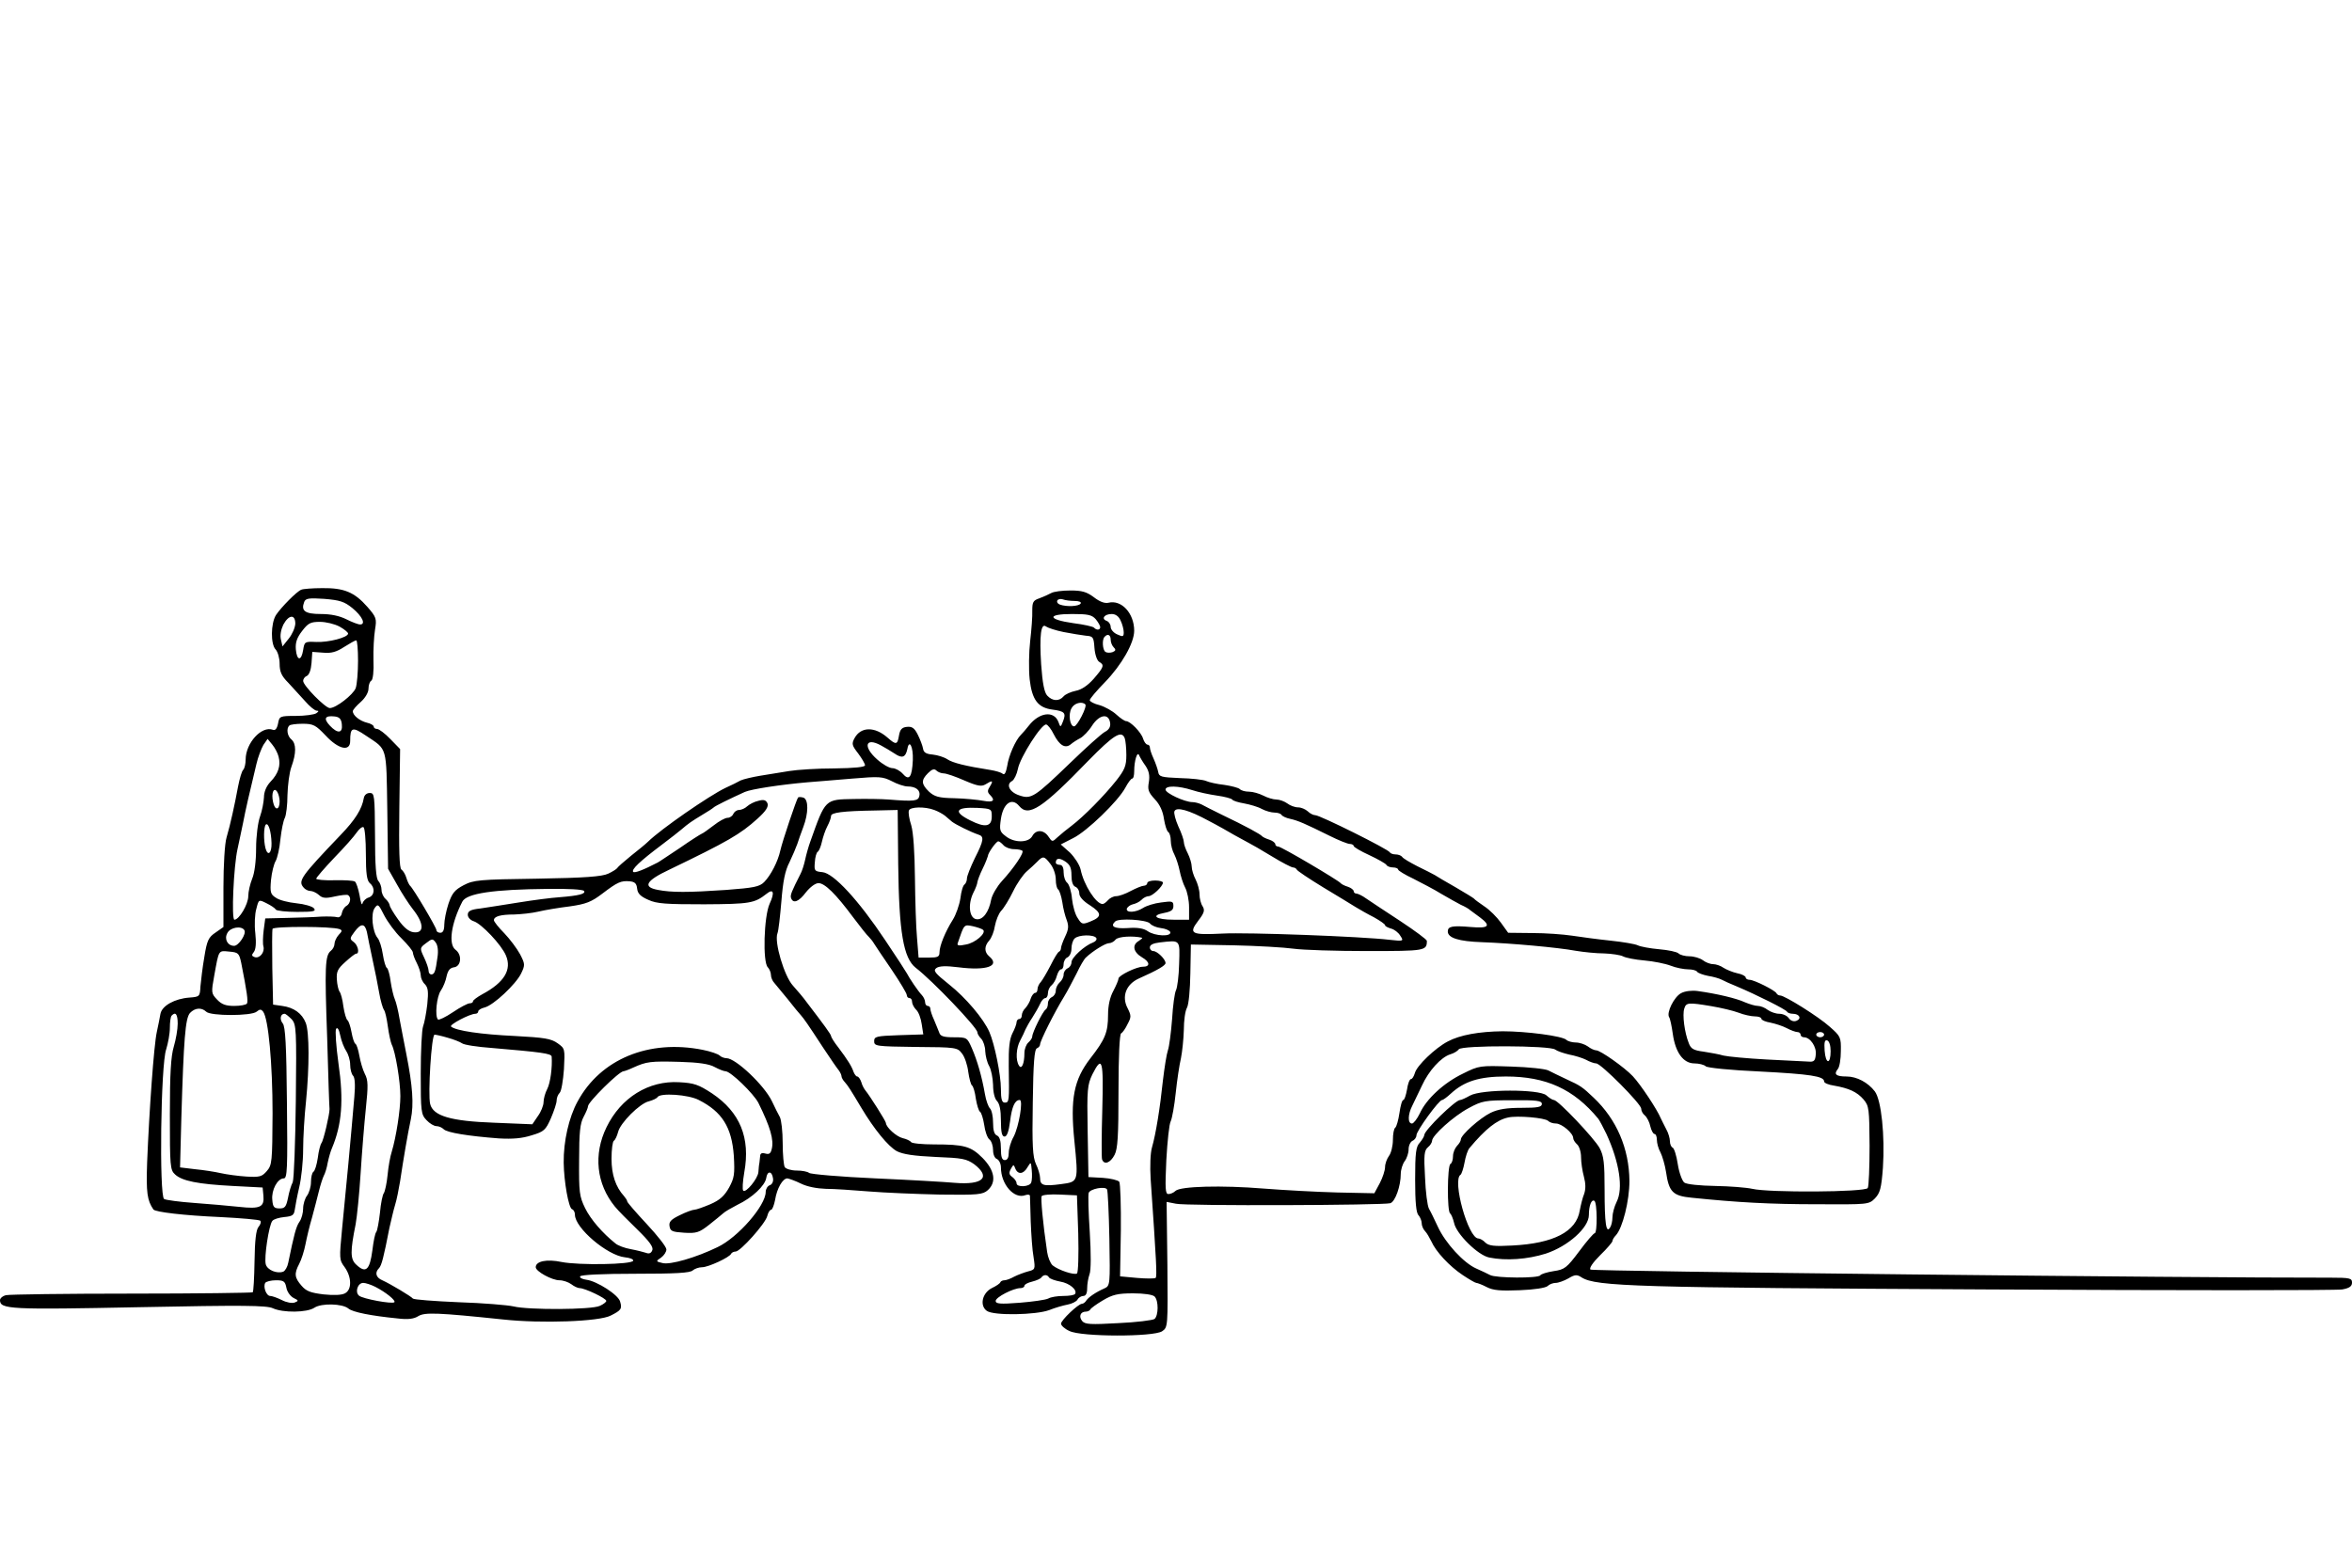 <?xml version="1.0" standalone="no"?>
<!DOCTYPE svg PUBLIC "-//W3C//DTD SVG 20010904//EN"
 "http://www.w3.org/TR/2001/REC-SVG-20010904/DTD/svg10.dtd">
<svg version="1.0" xmlns="http://www.w3.org/2000/svg"
 width="900pt" height="600pt" viewBox="0 0 900 600"
 preserveAspectRatio="xMidYMid meet">
<g transform="translate(0,600) scale(0.1,-0.1)"
fill="#000000" stroke="none">
<path d="M1153 3743 c-17 -6 -77 -67 -97 -97 -20 -32 -21 -112 -1 -132 8 -9
15 -33 15 -54 0 -31 7 -47 33 -73 17 -19 46 -50 64 -70 18 -21 38 -37 45 -37
9 0 8 -3 -2 -10 -8 -5 -43 -10 -78 -10 -61 0 -63 -1 -68 -29 -4 -20 -11 -28
-20 -24 -43 16 -104 -51 -104 -114 0 -16 -4 -33 -9 -39 -6 -5 -14 -34 -20 -64
-13 -70 -29 -144 -44 -195 -7 -22 -12 -107 -12 -191 l0 -152 -30 -21 c-27 -18
-33 -30 -43 -93 -7 -40 -13 -91 -15 -113 -2 -39 -3 -40 -42 -43 -56 -4 -105
-31 -111 -62 -2 -14 -9 -45 -14 -70 -11 -49 -29 -300 -37 -499 -4 -115 0 -145
24 -180 7 -10 118 -23 255 -29 80 -4 150 -10 154 -14 4 -4 1 -15 -7 -24 -9
-11 -14 -51 -15 -131 -1 -63 -4 -117 -7 -119 -2 -2 -210 -5 -463 -5 -252 0
-469 -3 -481 -6 -13 -3 -23 -12 -23 -19 0 -35 38 -37 532 -27 399 8 488 7 512
-4 39 -18 131 -17 159 2 27 18 107 16 130 -3 16 -14 87 -28 188 -38 40 -5 63
-2 80 9 25 15 75 13 324 -13 147 -16 369 -8 412 15 40 20 44 26 36 53 -6 26
-89 79 -129 84 -16 2 -27 8 -24 13 3 6 84 10 212 10 152 0 210 3 219 13 7 6
23 12 36 12 23 0 106 38 111 52 2 4 10 8 17 8 18 0 114 107 121 136 3 13 10
24 15 24 4 0 11 17 15 38 7 44 29 82 47 82 6 -1 30 -9 52 -20 24 -12 62 -19
95 -20 30 0 105 -5 165 -10 61 -5 183 -10 272 -12 145 -2 164 0 183 17 34 31
26 76 -20 123 -45 45 -70 52 -186 52 -45 0 -85 4 -88 9 -3 5 -18 12 -32 15
-24 6 -63 41 -64 58 0 7 -63 106 -78 124 -5 6 -13 20 -16 32 -4 12 -11 22 -16
22 -4 0 -10 8 -14 18 -7 21 -22 45 -58 93 -16 20 -28 40 -28 44 0 6 -28 44
-93 129 -12 17 -36 45 -53 64 -33 36 -72 167 -59 200 4 9 10 64 15 122 6 76
14 118 31 150 12 25 25 56 30 70 4 14 15 43 23 65 20 53 20 104 1 112 -9 3
-18 3 -21 1 -6 -7 -60 -167 -68 -203 -9 -42 -37 -96 -62 -121 -18 -18 -40 -22
-145 -30 -146 -10 -210 -10 -261 0 -60 11 -47 35 42 77 224 108 273 136 339
196 32 29 42 45 38 58 -6 13 -14 16 -35 10 -15 -3 -34 -13 -43 -21 -8 -8 -23
-14 -31 -14 -9 0 -18 -7 -22 -15 -3 -8 -13 -15 -22 -15 -9 0 -33 -13 -53 -29
-20 -15 -40 -30 -46 -32 -5 -2 -43 -26 -83 -54 -41 -27 -79 -53 -85 -56 -56
-29 -88 -41 -94 -36 -8 9 26 41 107 102 36 27 70 54 77 60 28 24 40 32 78 55
22 13 42 26 45 29 5 6 65 35 120 60 25 11 137 28 240 37 30 2 107 9 170 14
106 9 117 8 153 -10 20 -11 48 -20 60 -20 32 0 50 -15 45 -36 -4 -20 -19 -22
-118 -14 -25 2 -84 3 -132 2 -112 -2 -109 1 -167 -162 -7 -19 -16 -51 -20 -70
-4 -19 -12 -44 -18 -55 -34 -67 -40 -81 -36 -92 8 -23 30 -14 57 22 16 20 36
35 48 35 24 0 66 -41 132 -130 27 -36 54 -70 60 -75 6 -6 16 -18 21 -27 6 -9
36 -55 68 -101 31 -46 57 -89 57 -96 0 -6 5 -11 10 -11 6 0 10 -6 10 -14 0 -8
7 -22 16 -31 9 -8 18 -33 21 -55 l6 -39 -94 -3 c-86 -3 -94 -5 -94 -23 0 -19
7 -20 159 -22 154 -1 160 -2 177 -25 10 -12 21 -44 24 -70 4 -27 10 -50 15
-53 4 -3 11 -25 14 -50 4 -24 11 -47 16 -50 5 -3 12 -25 16 -50 3 -24 12 -50
20 -56 8 -6 14 -25 14 -41 0 -16 6 -31 15 -34 8 -4 15 -18 15 -32 0 -65 51
-123 94 -106 9 3 16 2 17 -2 0 -5 2 -49 3 -99 2 -49 6 -111 11 -137 7 -46 6
-47 -21 -54 -15 -4 -39 -13 -53 -20 -14 -8 -31 -14 -38 -14 -6 0 -13 -3 -15
-7 -1 -5 -16 -15 -33 -23 -37 -19 -47 -67 -19 -87 26 -19 188 -16 239 3 22 9
54 18 70 21 17 3 34 12 38 19 4 8 15 14 22 14 10 0 15 10 15 29 0 16 4 40 9
54 6 14 6 80 1 161 -5 76 -7 143 -4 151 6 15 62 26 70 13 3 -4 7 -89 9 -189 3
-176 3 -180 -19 -190 -32 -14 -60 -33 -69 -46 -4 -7 -12 -13 -17 -13 -14 0
-80 -63 -80 -76 0 -7 14 -20 32 -28 45 -23 323 -23 355 -1 22 15 22 19 20 255
l-3 240 36 -7 c39 -9 793 -6 820 2 19 6 40 66 40 112 0 16 7 38 15 49 8 10 15
31 15 45 0 15 7 29 15 33 8 3 15 13 15 21 0 17 86 135 98 135 4 0 19 11 33 24
52 48 110 66 211 66 154 0 260 -48 354 -162 5 -7 19 -33 31 -58 50 -109 65
-209 39 -260 -9 -18 -16 -45 -16 -59 0 -14 -4 -32 -9 -39 -15 -25 -21 15 -21
144 0 103 -3 130 -19 160 -20 37 -159 184 -175 184 -5 0 -18 8 -29 18 -27 24
-247 24 -292 -1 -16 -9 -33 -17 -38 -17 -18 0 -137 -116 -137 -134 0 -5 -8
-18 -17 -29 -15 -15 -18 -39 -18 -142 0 -86 4 -128 13 -136 6 -7 12 -21 12
-30 0 -10 6 -24 13 -31 7 -7 17 -25 24 -39 17 -39 69 -95 120 -129 24 -16 48
-30 52 -30 4 0 23 -7 40 -16 25 -13 54 -15 127 -12 54 2 99 9 106 16 7 7 21
12 31 12 10 0 32 8 48 17 25 15 33 16 51 4 56 -35 205 -39 1553 -46 726 -4
1337 -4 1358 0 27 5 37 12 37 26 0 17 -8 19 -82 19 -533 -1 -2825 24 -2832 31
-6 5 9 27 37 55 26 25 47 50 47 54 0 5 6 15 13 22 26 28 52 132 52 208 -1 124
-49 236 -137 319 -42 40 -50 46 -103 70 -27 13 -59 28 -70 34 -11 6 -75 13
-142 15 -120 4 -123 4 -185 -27 -73 -35 -140 -97 -165 -152 -10 -21 -24 -39
-30 -39 -17 0 -16 35 1 68 7 15 24 50 37 77 26 57 73 109 109 120 14 4 28 13
32 19 10 16 350 15 369 -1 8 -6 32 -14 53 -19 22 -4 51 -13 65 -20 14 -8 32
-14 39 -14 18 0 172 -155 172 -173 0 -8 6 -20 14 -26 8 -7 18 -26 21 -42 4
-16 11 -29 16 -29 5 0 9 -10 9 -22 0 -13 6 -35 14 -49 7 -14 17 -48 21 -74 11
-77 26 -92 98 -99 175 -18 300 -25 480 -25 195 -1 198 -1 221 22 20 21 25 38
31 118 8 122 -6 259 -31 292 -26 34 -69 57 -108 57 -40 0 -50 8 -34 28 7 7 12
39 12 69 1 53 -1 57 -42 93 -43 39 -173 120 -190 120 -6 0 -12 4 -14 8 -4 11
-86 52 -103 52 -8 0 -15 4 -15 9 0 5 -15 13 -32 16 -18 4 -42 14 -53 21 -11 8
-29 14 -40 14 -11 0 -29 7 -39 15 -11 8 -34 15 -51 15 -17 0 -36 5 -42 11 -6
6 -39 13 -74 16 -35 3 -72 10 -82 15 -10 5 -57 13 -105 18 -48 5 -114 14 -147
19 -33 5 -101 10 -152 10 l-92 1 -28 39 c-15 21 -43 49 -63 62 -19 13 -37 26
-40 30 -3 3 -34 22 -70 43 -36 20 -72 42 -80 47 -8 5 -39 20 -67 34 -29 15
-55 30 -58 36 -4 5 -15 9 -25 9 -10 0 -20 4 -22 8 -4 11 -267 142 -285 142 -8
0 -21 7 -29 15 -9 8 -25 15 -37 15 -12 0 -31 7 -41 15 -11 8 -30 15 -42 15
-12 0 -35 7 -50 15 -16 8 -40 15 -54 15 -15 0 -30 4 -36 10 -5 5 -32 12 -59
16 -28 3 -59 10 -70 15 -11 5 -56 10 -100 11 -71 3 -80 5 -83 23 -2 11 -10 34
-18 52 -8 17 -14 36 -14 42 0 6 -4 11 -9 11 -5 0 -13 10 -17 23 -7 24 -49 67
-65 67 -5 0 -22 11 -37 25 -15 14 -44 30 -64 36 -21 5 -38 14 -38 19 0 6 26
36 58 69 64 66 112 150 112 197 0 67 -49 120 -99 107 -14 -3 -33 4 -55 21 -28
21 -46 26 -90 26 -31 0 -64 -4 -74 -10 -9 -5 -29 -14 -45 -20 -24 -8 -27 -15
-27 -47 1 -21 -3 -73 -8 -116 -5 -43 -6 -109 -2 -147 9 -79 32 -109 88 -116
46 -6 52 -13 40 -44 -10 -25 -10 -25 -18 -3 -17 44 -73 37 -113 -14 -10 -13
-24 -29 -31 -36 -20 -20 -46 -78 -52 -119 -5 -26 -10 -36 -18 -29 -6 5 -27 11
-46 14 -95 15 -144 27 -165 41 -12 8 -37 16 -56 18 -25 2 -35 8 -37 23 -2 11
-11 35 -20 53 -13 26 -22 32 -42 30 -19 -2 -26 -10 -30 -33 -6 -36 -11 -37
-44 -8 -49 43 -102 42 -126 -2 -12 -22 -10 -28 14 -59 14 -19 26 -39 26 -45 0
-7 -41 -11 -117 -12 -65 0 -143 -5 -173 -10 -30 -5 -80 -13 -111 -18 -30 -5
-64 -13 -75 -18 -10 -6 -37 -19 -59 -29 -62 -30 -245 -156 -296 -206 -8 -8
-36 -31 -64 -53 -27 -22 -51 -43 -53 -47 -2 -4 -18 -14 -35 -22 -24 -11 -90
-16 -272 -19 -221 -3 -243 -5 -281 -25 -34 -18 -44 -30 -58 -71 -9 -27 -16
-64 -16 -80 0 -21 -5 -31 -15 -31 -8 0 -15 4 -15 10 0 10 -90 162 -101 170 -3
3 -10 16 -14 30 -4 14 -13 28 -19 32 -8 5 -10 75 -8 234 l3 227 -37 38 c-21
22 -44 39 -51 39 -7 0 -13 4 -13 9 0 5 -12 12 -26 15 -28 7 -54 28 -54 44 0 5
14 21 30 35 18 16 30 37 30 51 0 14 5 28 11 31 6 4 10 36 8 79 -1 39 2 91 6
116 7 42 5 48 -29 87 -50 57 -90 73 -173 72 -37 0 -74 -3 -80 -6z m195 -70
c38 -31 53 -63 30 -63 -8 0 -31 9 -53 20 -26 13 -59 20 -97 20 -61 0 -77 12
-64 46 5 14 18 16 77 12 59 -5 76 -10 107 -35z m2763 27 c18 0 28 -4 24 -10
-7 -11 -54 -13 -79 -4 -9 3 -13 10 -10 16 3 5 13 7 21 4 8 -3 28 -6 44 -6z
m82 -70 c9 -11 17 -25 17 -30 0 -12 -14 -13 -24 -2 -4 4 -39 12 -79 17 -99 14
-102 35 -5 35 61 0 76 -3 91 -20z m95 -5 c7 -14 12 -35 12 -45 0 -17 -3 -18
-25 -8 -14 6 -25 19 -25 29 0 9 -7 20 -16 23 -21 8 -8 26 20 26 15 0 27 -9 34
-25z m-3158 -12 c-1 -16 -12 -41 -25 -57 l-24 -30 -6 26 c-4 16 0 38 9 57 21
39 46 41 46 4z m169 -11 c18 -10 33 -22 33 -27 -1 -15 -75 -34 -122 -32 -44 2
-45 1 -50 -31 -7 -43 -24 -42 -28 3 -2 26 4 44 24 70 23 30 32 35 68 35 23 0
56 -8 75 -18z m2771 -21 c30 -6 69 -12 85 -14 28 -2 30 -5 33 -47 2 -26 10
-48 18 -53 21 -12 18 -20 -21 -65 -23 -26 -47 -42 -69 -46 -19 -4 -39 -13 -46
-21 -17 -20 -43 -19 -63 3 -11 12 -18 48 -23 119 -7 111 -1 161 19 145 7 -5
37 -15 67 -21z m180 -29 c0 -10 5 -23 12 -30 9 -9 7 -13 -5 -18 -9 -3 -21 -3
-27 1 -11 7 -14 48 -3 58 12 13 23 7 23 -11z m-2880 -81 c0 -44 -4 -91 -9
-105 -10 -25 -75 -76 -99 -76 -17 0 -102 86 -102 104 0 7 6 16 14 19 9 4 16
23 18 49 l3 43 42 -3 c31 -3 51 3 80 22 21 13 41 25 46 25 4 1 7 -35 7 -78z
m2783 -167 c8 -8 -31 -84 -43 -84 -16 0 -23 46 -10 69 10 20 40 28 53 15z
m-2845 -76 c4 -35 -16 -37 -46 -5 -25 27 -19 39 18 35 19 -2 26 -10 28 -30z
m2940 5 c2 -14 -4 -26 -20 -34 -13 -7 -72 -60 -133 -119 -137 -132 -149 -140
-195 -124 -37 12 -52 42 -27 55 8 5 18 26 22 46 8 44 92 176 109 170 6 -2 19
-18 28 -37 22 -43 44 -56 65 -39 8 7 25 18 37 24 11 6 32 27 45 48 28 43 64
48 69 10z m-3002 -48 c49 -53 94 -63 94 -21 0 53 8 56 61 20 82 -55 77 -36 81
-285 l3 -224 34 -60 c18 -33 46 -76 61 -95 43 -54 44 -93 3 -88 -18 2 -37 17
-59 48 -18 25 -33 50 -33 56 -1 6 -8 17 -16 24 -8 7 -15 22 -15 34 0 12 -6 28
-12 34 -9 9 -13 59 -13 175 -1 154 -2 162 -20 162 -12 0 -21 -8 -23 -20 -7
-41 -32 -82 -89 -141 -151 -158 -163 -175 -142 -200 6 -8 18 -14 27 -14 8 0
23 -7 32 -15 14 -13 26 -14 61 -6 23 5 47 8 51 5 13 -8 9 -32 -6 -41 -8 -4
-16 -17 -18 -28 -2 -12 -10 -18 -19 -15 -8 2 -34 3 -59 2 -25 -2 -83 -4 -130
-5 l-85 -2 -6 -45 c-3 -24 -4 -53 -1 -62 6 -23 -15 -48 -34 -41 -11 4 -12 8
-3 19 8 10 10 35 6 72 -4 32 -2 75 4 94 9 36 9 36 39 21 16 -8 32 -18 35 -24
4 -5 40 -9 82 -9 62 0 74 2 64 14 -6 7 -36 16 -67 19 -30 3 -66 12 -78 21 -21
13 -23 21 -19 68 3 29 11 62 18 73 6 11 15 48 18 83 4 35 11 71 17 82 5 10 10
49 10 87 1 37 7 86 15 108 19 52 19 89 0 105 -16 13 -20 42 -8 53 3 4 27 7 51
7 41 0 50 -5 88 -45z m3058 -11 c3 -9 6 -37 6 -64 0 -41 -6 -56 -39 -98 -47
-59 -124 -137 -170 -172 -19 -14 -43 -34 -54 -44 -20 -19 -21 -19 -35 2 -18
27 -48 28 -62 2 -14 -26 -69 -27 -102 0 -23 17 -24 24 -18 66 9 60 42 83 70
49 36 -43 88 -9 264 173 97 99 128 119 140 86z m-3238 -70 c9 -34 -1 -65 -31
-96 -16 -17 -25 -39 -25 -60 -1 -18 -7 -51 -15 -73 -8 -22 -15 -76 -15 -121 0
-50 -6 -96 -15 -117 -8 -20 -15 -50 -15 -67 0 -31 -35 -90 -53 -90 -12 0 -3
205 12 271 5 24 15 69 21 99 10 52 24 113 51 225 6 27 19 60 27 74 l16 23 18
-22 c10 -12 21 -33 24 -46z m2305 43 c13 -7 37 -21 52 -31 29 -20 42 -15 49
17 7 40 23 9 21 -42 -3 -66 -14 -81 -39 -52 -10 11 -28 21 -39 21 -12 0 -38
15 -58 33 -56 49 -46 87 14 54z m1013 -79 c13 -20 16 -37 12 -62 -5 -28 -2
-38 23 -65 19 -20 31 -46 35 -76 4 -24 11 -47 17 -50 5 -4 9 -18 9 -33 0 -15
6 -39 14 -53 7 -14 16 -42 20 -62 4 -20 13 -49 21 -64 8 -15 15 -49 15 -75 l0
-48 -59 0 c-68 0 -90 16 -36 26 26 5 35 11 35 26 0 19 -4 20 -47 14 -26 -3
-57 -13 -69 -21 -28 -18 -67 -20 -62 -2 3 6 13 14 23 16 10 2 25 9 33 17 7 8
20 14 27 14 15 0 55 38 55 52 0 4 -13 8 -30 8 -16 0 -30 -4 -30 -10 0 -5 -6
-10 -13 -10 -7 0 -29 -9 -50 -20 -20 -11 -45 -20 -56 -20 -10 0 -24 -7 -31
-15 -7 -8 -16 -15 -21 -15 -25 0 -72 73 -84 132 -4 18 -23 47 -41 65 l-35 31
47 24 c53 26 172 141 200 193 10 19 22 35 26 35 5 0 8 12 8 28 0 41 12 79 19
61 3 -7 14 -26 25 -41z m-773 -28 c10 0 45 -12 79 -27 51 -22 66 -24 81 -15
27 17 31 15 17 -8 -10 -15 -10 -22 0 -32 22 -22 13 -30 -25 -23 -21 4 -71 9
-111 10 -60 1 -76 6 -97 25 -30 29 -31 44 -4 71 15 15 24 18 32 10 6 -6 19
-11 28 -11z m951 -64 c24 -8 67 -17 95 -21 29 -4 55 -11 58 -15 3 -5 23 -11
46 -15 22 -4 53 -13 67 -21 15 -8 37 -14 49 -14 12 0 24 -4 27 -9 3 -5 18 -12
33 -15 31 -7 56 -18 151 -65 34 -17 69 -31 77 -31 8 0 15 -4 15 -8 0 -4 27
-20 60 -35 32 -15 62 -32 65 -37 3 -6 15 -10 26 -10 10 0 19 -4 19 -8 0 -4 26
-20 58 -35 31 -16 80 -41 107 -58 28 -16 61 -35 75 -42 14 -6 30 -15 35 -20 6
-4 22 -16 38 -28 44 -33 34 -43 -35 -37 -70 6 -88 3 -88 -17 0 -25 43 -38 130
-41 111 -4 290 -20 360 -33 30 -5 79 -10 108 -10 29 -1 62 -6 72 -11 11 -6 47
-13 82 -16 35 -3 80 -12 101 -20 20 -8 51 -14 67 -14 16 0 31 -4 34 -9 3 -5
22 -12 42 -16 20 -3 44 -10 53 -15 9 -5 34 -16 56 -25 74 -31 190 -89 193 -97
2 -4 12 -8 22 -8 26 0 35 -19 14 -27 -10 -4 -22 0 -29 10 -7 10 -23 17 -37 17
-13 0 -33 7 -44 15 -10 8 -27 15 -37 15 -11 0 -33 7 -50 14 -32 15 -108 33
-181 43 -22 3 -48 0 -63 -8 -27 -14 -57 -75 -46 -92 4 -6 10 -35 14 -64 10
-71 40 -113 83 -113 17 0 37 -5 43 -11 6 -6 96 -15 208 -20 192 -10 245 -18
245 -38 0 -6 17 -13 38 -16 57 -10 88 -24 113 -53 21 -25 22 -35 23 -177 0
-82 -3 -156 -7 -162 -10 -16 -379 -18 -442 -3 -22 5 -86 10 -142 11 -58 1
-109 6 -118 13 -8 6 -20 38 -25 71 -5 33 -14 61 -20 63 -5 2 -10 13 -10 24 0
11 -6 32 -14 46 -8 15 -17 34 -21 42 -14 34 -77 129 -107 161 -32 34 -124 99
-140 99 -7 0 -22 7 -32 15 -11 8 -32 15 -46 15 -14 0 -31 5 -36 10 -15 15
-154 33 -244 33 -90 -1 -163 -14 -210 -39 -48 -25 -119 -93 -126 -121 -4 -13
-10 -23 -15 -23 -5 0 -12 -18 -15 -40 -4 -22 -10 -40 -14 -40 -5 0 -11 -22
-15 -50 -4 -27 -11 -52 -16 -56 -5 -3 -9 -24 -9 -47 0 -23 -7 -51 -15 -61 -8
-11 -15 -30 -15 -43 0 -12 -9 -40 -20 -61 l-21 -39 -142 3 c-78 2 -205 9 -282
15 -159 13 -319 9 -337 -9 -7 -7 -19 -12 -27 -12 -12 0 -13 20 -8 130 4 72 11
139 17 149 5 11 14 59 19 108 5 48 14 108 20 133 5 25 10 73 11 108 0 35 5 73
12 85 7 13 12 70 13 132 l2 110 164 -3 c90 -2 193 -8 229 -13 36 -5 162 -9
281 -9 223 0 229 1 229 39 0 5 -46 39 -102 76 -57 37 -115 76 -130 86 -15 11
-32 19 -38 19 -5 0 -10 4 -10 9 0 5 -10 13 -22 17 -13 4 -25 10 -28 14 -9 11
-227 140 -239 140 -6 0 -11 4 -11 9 0 5 -10 13 -22 17 -13 4 -25 10 -28 13 -6
8 -65 40 -155 83 -33 16 -68 34 -77 39 -10 5 -26 9 -35 9 -29 0 -103 34 -103
48 0 16 49 15 102 -2z m-3492 -43 c0 -34 -18 -37 -25 -3 -8 35 3 60 16 39 5
-8 9 -24 9 -36z m2505 -33 c14 -5 32 -15 41 -22 8 -7 20 -17 27 -23 14 -11 73
-40 100 -49 24 -7 22 -22 -13 -91 -16 -33 -30 -68 -30 -77 0 -9 -4 -19 -9 -23
-6 -3 -13 -27 -16 -53 -4 -26 -17 -63 -29 -82 -29 -46 -51 -100 -51 -125 0
-17 -7 -20 -40 -20 l-40 0 -6 75 c-4 41 -7 145 -8 231 -1 97 -6 172 -14 200
-8 24 -12 50 -9 57 4 14 60 16 97 2z m220 -25 c0 -39 -25 -44 -82 -15 -67 33
-57 52 27 48 54 -3 55 -4 55 -33z m831 -17 c33 -17 77 -42 99 -55 22 -12 47
-26 55 -30 8 -4 47 -26 86 -50 39 -24 76 -43 82 -43 6 0 12 -4 14 -8 2 -5 47
-35 101 -68 54 -32 110 -67 125 -76 15 -9 46 -27 70 -39 23 -13 42 -26 42 -30
0 -4 10 -9 23 -13 12 -3 28 -15 35 -27 14 -21 13 -22 -40 -16 -108 13 -546 29
-639 24 -121 -6 -132 -1 -94 49 23 30 26 40 17 55 -7 10 -12 31 -12 46 0 16
-7 41 -15 57 -8 15 -15 38 -15 50 0 11 -7 34 -15 50 -8 15 -15 35 -15 43 0 8
-9 35 -21 60 -11 25 -18 51 -15 58 7 18 55 5 132 -37z m-1189 -166 c3 -260 20
-359 67 -396 63 -48 236 -229 236 -247 0 -6 7 -17 15 -25 8 -9 15 -30 15 -47
1 -18 7 -43 15 -57 8 -14 14 -46 15 -72 0 -28 6 -53 15 -62 10 -10 15 -35 15
-75 0 -45 4 -61 14 -61 9 0 16 19 21 58 7 56 18 82 37 82 14 0 -3 -101 -23
-140 -11 -19 -19 -47 -19 -62 0 -18 -5 -28 -15 -28 -11 0 -15 12 -15 44 0 30
-5 46 -15 50 -10 4 -15 19 -15 49 0 24 -5 48 -12 55 -6 6 -15 30 -19 54 -12
69 -30 130 -50 176 -18 41 -19 42 -69 42 -39 0 -52 4 -56 18 -4 9 -12 31 -20
49 -8 17 -14 36 -14 42 0 6 -4 11 -10 11 -5 0 -10 6 -10 14 0 8 -6 21 -13 28
-13 13 -48 65 -57 83 -3 6 -40 63 -83 127 -102 153 -197 256 -240 260 -30 3
-32 5 -29 38 1 19 6 37 11 40 5 3 12 20 16 38 4 18 13 45 21 60 8 15 14 32 14
39 0 13 43 19 170 21 l85 2 2 -208z m-2398 81 c1 -38 -14 -52 -23 -20 -8 31
-7 82 1 91 10 9 21 -27 22 -71z m361 -42 c0 -75 4 -101 15 -111 21 -17 19 -47
-4 -55 -11 -3 -22 -14 -24 -23 -2 -9 -7 4 -11 31 -5 26 -13 50 -18 53 -6 4
-41 6 -79 5 -38 -1 -69 2 -69 6 0 4 31 40 69 80 38 39 77 83 86 97 10 14 21
23 26 20 5 -3 9 -49 9 -103z m2440 34 c7 -8 25 -15 40 -15 14 0 29 -3 32 -6 8
-7 -33 -67 -78 -116 -19 -21 -37 -52 -41 -70 -9 -49 -32 -80 -57 -76 -27 4
-33 56 -12 100 9 17 16 36 16 42 1 6 9 29 20 51 11 22 19 44 20 48 0 12 32 57
40 57 4 0 13 -7 20 -15z m179 -71 c12 -15 21 -41 21 -60 0 -18 4 -35 9 -38 5
-4 12 -25 16 -49 3 -23 11 -54 17 -69 8 -22 7 -35 -6 -62 -9 -19 -16 -39 -16
-44 0 -6 -3 -12 -7 -14 -5 -1 -19 -25 -33 -53 -14 -27 -31 -56 -37 -63 -7 -7
-13 -20 -13 -28 0 -8 -4 -14 -9 -14 -5 0 -13 -10 -17 -22 -3 -12 -13 -28 -20
-36 -8 -7 -14 -20 -14 -28 0 -8 -4 -14 -10 -14 -5 0 -10 -6 -10 -12 0 -7 -7
-26 -16 -43 -11 -22 -15 -56 -14 -125 2 -134 2 -140 -15 -140 -11 0 -15 12
-15 53 0 53 -24 171 -44 217 -22 51 -91 132 -154 182 -55 44 -62 53 -49 63 11
8 36 9 84 3 109 -14 162 5 118 42 -19 16 -19 39 0 60 9 10 19 35 22 56 4 21
14 47 24 58 10 10 31 44 46 75 15 31 39 65 52 76 13 11 31 28 40 37 22 23 27
22 50 -8z m81 -44 c0 -24 5 -40 15 -44 8 -3 15 -14 15 -26 0 -12 15 -29 41
-45 46 -30 46 -44 1 -62 -30 -12 -33 -11 -48 13 -10 14 -19 47 -22 74 -2 27
-11 55 -18 61 -8 6 -14 24 -14 40 0 19 -5 29 -15 29 -8 0 -15 4 -15 8 0 18 13
20 36 5 18 -12 24 -24 24 -53z m-1662 -51 c2 -19 13 -30 43 -43 32 -15 68 -17
214 -17 175 1 192 4 238 40 27 22 32 5 12 -38 -22 -49 -27 -223 -7 -243 6 -6
12 -20 12 -29 0 -10 6 -24 13 -31 6 -7 30 -36 52 -63 22 -28 44 -55 50 -61 12
-14 23 -29 85 -124 27 -41 54 -80 60 -87 5 -7 10 -17 10 -22 0 -5 6 -16 13
-23 13 -15 20 -26 63 -98 49 -82 103 -148 136 -166 24 -12 64 -18 148 -22 103
-4 118 -7 148 -28 65 -50 33 -80 -75 -71 -32 3 -168 11 -303 17 -135 6 -249
16 -254 21 -6 5 -27 9 -47 9 -21 0 -41 6 -46 13 -4 6 -8 48 -8 92 0 44 -5 89
-11 100 -6 11 -20 38 -30 60 -29 61 -139 165 -174 165 -9 0 -21 5 -26 10 -6 6
-35 16 -65 22 -206 41 -391 -35 -479 -198 -33 -60 -54 -152 -53 -234 1 -73 19
-174 32 -178 6 -2 11 -11 11 -21 0 -51 124 -156 191 -163 19 -2 33 -7 32 -13
-4 -15 -209 -18 -274 -5 -57 12 -99 3 -99 -20 0 -16 62 -50 91 -50 14 0 34 -7
45 -15 10 -8 25 -15 32 -15 20 0 102 -39 102 -49 0 -4 -11 -13 -25 -19 -32
-15 -273 -16 -330 -2 -22 5 -116 13 -210 16 -93 4 -172 10 -175 14 -6 8 -86
56 -117 70 -24 10 -30 29 -13 46 10 10 18 41 40 154 7 30 16 70 22 89 6 19 14
60 19 90 13 87 29 181 41 237 12 57 7 128 -17 249 -9 44 -20 105 -26 135 -5
30 -13 64 -18 75 -5 11 -12 41 -16 67 -3 26 -10 50 -14 53 -5 2 -12 26 -16 52
-4 27 -13 55 -20 63 -20 24 -27 94 -11 115 12 17 15 14 36 -28 13 -25 42 -65
66 -88 24 -24 44 -48 44 -55 0 -6 7 -25 15 -40 8 -16 15 -37 15 -47 0 -10 7
-26 16 -34 12 -13 14 -28 9 -77 -4 -34 -11 -71 -16 -84 -5 -13 -9 -94 -9 -180
0 -146 1 -157 22 -179 12 -13 29 -23 38 -23 9 0 21 -5 28 -12 13 -13 93 -26
211 -35 53 -3 89 0 126 12 47 14 53 20 73 65 12 28 22 58 22 68 0 10 5 23 12
30 6 6 13 47 16 90 4 78 4 79 -24 99 -25 18 -51 22 -164 28 -129 6 -225 20
-244 36 -8 7 72 49 93 49 6 0 11 4 11 9 0 5 11 12 24 15 34 8 120 89 140 130
16 33 15 37 -4 74 -12 22 -39 58 -60 80 -22 22 -40 45 -40 50 0 15 26 22 78
22 26 1 67 5 92 11 25 6 79 15 120 20 63 9 83 17 125 49 58 44 71 50 105 47
19 -2 26 -8 28 -28z m-203 -9 c7 -11 -19 -18 -95 -24 -30 -2 -100 -11 -155
-20 -55 -9 -121 -19 -147 -23 -37 -4 -48 -10 -48 -24 0 -10 10 -21 23 -25 29
-9 106 -90 123 -131 23 -54 -6 -103 -90 -148 -20 -11 -36 -23 -36 -27 0 -5 -6
-8 -13 -8 -7 0 -36 -15 -64 -34 -28 -19 -54 -31 -57 -28 -13 12 -5 89 11 111
9 13 19 38 22 55 5 22 13 32 29 34 27 4 31 48 5 67 -28 21 -17 100 26 184 16
32 119 47 328 49 76 1 134 -2 138 -8z m2165 -124 c6 -8 25 -16 42 -18 18 -2
33 -9 36 -15 6 -19 -59 -16 -86 3 -16 11 -39 15 -77 12 -51 -3 -68 6 -48 25
13 14 120 7 133 -7z m-3101 -22 c11 -4 11 -8 -3 -22 -9 -10 -16 -26 -16 -34 0
-9 -6 -21 -14 -27 -22 -18 -24 -58 -14 -335 4 -144 8 -265 9 -271 0 -21 -23
-120 -31 -130 -4 -5 -11 -31 -14 -57 -4 -26 -11 -50 -17 -53 -5 -4 -9 -21 -9
-39 0 -18 -7 -41 -15 -52 -8 -10 -15 -33 -15 -49 0 -17 -6 -40 -14 -51 -13
-18 -21 -50 -43 -157 -3 -16 -12 -31 -19 -34 -24 -9 -61 6 -67 28 -7 26 12
150 25 166 5 7 26 13 46 15 31 3 37 7 40 28 2 14 9 52 17 86 8 33 15 98 15
145 0 46 5 129 11 184 13 131 13 264 -1 300 -14 36 -45 59 -90 65 l-35 5 -3
140 c-1 76 -1 144 1 150 4 10 226 10 256 -1z m105 -11 c3 -16 12 -62 21 -103
9 -41 21 -100 26 -130 5 -30 14 -59 18 -65 5 -5 11 -34 15 -63 4 -30 11 -61
15 -70 14 -26 33 -142 33 -197 0 -53 -16 -157 -33 -213 -6 -18 -13 -58 -16
-90 -3 -31 -10 -62 -14 -68 -5 -6 -12 -40 -15 -75 -4 -35 -10 -68 -14 -74 -5
-5 -11 -37 -15 -70 -10 -76 -25 -90 -62 -55 -23 21 -23 51 -2 155 5 28 14 115
19 195 5 80 14 191 20 248 9 86 9 108 -4 132 -8 16 -17 47 -21 70 -4 22 -10
42 -15 45 -5 3 -11 23 -15 45 -4 22 -11 42 -15 45 -5 3 -12 27 -16 53 -3 26
-10 52 -15 57 -4 6 -9 27 -10 46 -2 30 3 41 32 67 19 17 37 32 42 32 14 0 7
33 -10 45 -15 11 -15 14 3 38 25 34 40 34 48 0z m2358 8 c13 -12 -30 -50 -66
-56 -28 -6 -35 -4 -31 6 25 73 23 71 58 64 17 -4 35 -10 39 -14z m-2827 -1 c9
-14 -22 -60 -39 -60 -25 0 -39 26 -26 49 11 22 54 29 65 11z m3260 -30 c3 -6
-2 -13 -12 -17 -33 -12 -83 -58 -83 -76 0 -10 -7 -20 -15 -23 -8 -4 -15 -14
-15 -24 0 -10 -7 -23 -15 -30 -8 -7 -15 -21 -15 -32 0 -10 -7 -21 -15 -24 -8
-4 -15 -14 -15 -24 0 -11 -4 -21 -9 -24 -11 -7 -51 -88 -51 -103 0 -6 -7 -16
-15 -23 -8 -7 -15 -25 -15 -40 0 -42 -11 -65 -21 -48 -13 20 -11 67 5 96 8 15
17 34 20 42 4 8 15 29 26 45 11 17 24 40 30 53 5 12 14 22 20 22 5 0 10 8 10
19 0 10 6 24 14 30 8 7 17 23 20 36 4 14 11 25 16 25 6 0 10 9 10 20 0 11 7
23 15 26 8 4 15 18 15 33 0 15 5 32 12 39 15 15 74 16 83 2z m175 1 c3 -1 -3
-6 -12 -12 -27 -15 -22 -43 12 -63 31 -18 32 -36 3 -36 -24 0 -92 -33 -93 -45
0 -6 -9 -27 -20 -48 -13 -24 -20 -56 -20 -91 0 -67 -11 -94 -68 -167 -63 -82
-77 -154 -61 -314 16 -160 16 -158 -51 -167 -67 -9 -80 -5 -80 23 0 11 -7 36
-16 54 -12 27 -15 68 -12 236 2 151 6 203 16 207 6 2 12 9 12 15 0 13 55 123
92 183 13 21 34 62 48 89 13 28 29 55 35 60 26 25 75 55 88 55 8 0 20 6 26 14
10 12 66 15 101 7z m-2696 -75 c-3 -23 -7 -47 -10 -53 -5 -18 -24 -16 -24 2 0
8 -8 31 -17 50 -17 36 -17 37 7 55 23 18 26 18 37 3 8 -10 11 -32 7 -57z
m2838 -25 c-1 -46 -7 -91 -12 -101 -5 -9 -12 -59 -15 -111 -4 -52 -11 -105
-16 -119 -5 -14 -13 -65 -19 -115 -11 -105 -27 -205 -42 -257 -6 -20 -8 -72
-5 -120 22 -318 25 -374 19 -379 -4 -3 -36 -3 -71 0 l-65 6 3 175 c1 96 -2
180 -6 187 -5 6 -33 13 -63 15 l-55 3 -3 175 c-3 161 -1 178 18 218 38 75 43
56 38 -135 -3 -98 -3 -184 -1 -190 8 -23 32 -14 48 17 12 23 15 71 15 244 0
133 4 217 10 221 6 3 17 19 25 36 14 26 14 32 0 60 -24 45 -6 92 43 114 72 32
102 50 102 59 0 15 -32 46 -47 46 -7 0 -13 6 -13 14 0 10 13 16 38 19 80 9 77
12 74 -82z m-3589 4 c22 -111 27 -147 22 -156 -4 -5 -25 -9 -49 -9 -32 0 -48
6 -65 24 -23 24 -23 27 -11 93 18 99 15 95 57 91 35 -3 38 -6 46 -43z m5626
-166 c36 -6 83 -17 104 -25 20 -8 49 -14 62 -14 14 0 25 -4 25 -9 0 -5 16 -12
35 -15 19 -4 47 -13 62 -21 15 -8 34 -15 41 -15 6 0 12 -4 12 -10 0 -5 6 -10
13 -10 24 0 49 -37 45 -67 -2 -23 -7 -28 -28 -26 -14 1 -86 4 -160 8 -74 4
-148 11 -165 15 -16 5 -51 11 -76 15 -39 5 -49 11 -57 33 -16 40 -25 108 -17
132 7 23 15 24 104 9z m-5760 -21 c16 -17 173 -17 193 0 12 10 17 10 25 0 20
-27 36 -198 36 -389 -1 -186 -2 -198 -22 -221 -19 -22 -28 -24 -79 -21 -31 2
-75 8 -97 13 -22 5 -66 12 -98 15 l-58 7 5 191 c9 299 15 380 33 400 19 20 44
22 62 5z m-109 -46 c0 -22 -7 -61 -15 -88 -11 -37 -15 -102 -15 -260 0 -197 1
-212 20 -229 27 -25 87 -37 220 -44 l115 -6 3 -31 c4 -44 -12 -52 -93 -43 -38
4 -116 11 -172 15 -56 4 -108 11 -115 15 -19 12 -13 515 8 573 7 23 14 59 14
82 0 22 3 44 7 47 15 16 23 5 23 -31z m436 17 c18 -20 19 -38 16 -313 -2 -160
-7 -300 -12 -311 -6 -11 -14 -38 -18 -60 -7 -34 -12 -40 -32 -40 -21 0 -26 5
-28 33 -4 37 20 82 44 82 13 0 15 35 12 288 -2 223 -6 293 -16 305 -13 16 -9
37 7 37 4 0 16 -10 27 -21z m209 -122 c8 -12 15 -35 15 -52 0 -17 5 -36 11
-42 7 -7 9 -35 5 -80 -11 -132 -35 -389 -47 -506 -11 -115 -11 -119 10 -147
27 -38 28 -86 1 -100 -13 -7 -43 -8 -82 -4 -49 6 -66 12 -84 33 -27 31 -29 46
-9 84 8 15 19 49 24 75 5 26 16 72 25 102 8 30 20 75 26 100 6 25 15 52 19 60
5 9 12 31 15 50 4 19 11 44 16 55 38 90 46 183 25 326 -9 65 -13 124 -9 131 5
8 11 -1 16 -25 4 -21 15 -48 23 -60z m5655 63 c0 -5 -7 -10 -15 -10 -8 0 -15
5 -15 10 0 6 7 10 15 10 8 0 15 -4 15 -10z m-5266 -12 c22 -6 47 -16 54 -21 7
-6 59 -14 115 -18 188 -16 227 -21 228 -33 3 -41 -5 -101 -17 -124 -8 -15 -14
-38 -14 -50 0 -13 -10 -38 -22 -54 l-21 -31 -146 6 c-167 6 -234 26 -245 72
-9 37 5 265 17 265 5 0 28 -5 51 -12z m5291 -51 c0 -52 -19 -51 -23 2 -2 32 0
42 10 39 8 -3 13 -20 13 -41z m-4270 -61 c17 -9 35 -16 41 -16 20 0 108 -86
126 -121 46 -93 60 -142 51 -177 -4 -17 -10 -21 -24 -17 -12 4 -19 1 -20 -7
-1 -7 -2 -20 -3 -28 -2 -8 -3 -24 -4 -36 -2 -25 -48 -81 -58 -71 -4 4 -2 35 4
70 24 132 -16 230 -123 302 -52 34 -69 40 -126 43 -117 7 -223 -59 -278 -172
-51 -104 -39 -217 32 -304 12 -15 51 -54 86 -88 46 -45 62 -67 57 -79 -4 -11
-12 -15 -24 -10 -9 3 -36 10 -58 14 -23 4 -50 14 -59 22 -49 39 -95 92 -116
135 -22 45 -24 61 -23 184 0 107 4 141 17 165 9 17 17 35 17 41 0 16 119 134
136 134 3 0 20 6 37 14 51 23 66 25 177 22 73 -2 114 -8 135 -20z m-61 -126
c89 -45 126 -104 134 -213 4 -71 2 -85 -18 -122 -18 -32 -35 -48 -72 -64 -26
-11 -54 -21 -61 -21 -7 0 -32 -9 -56 -21 -33 -16 -42 -25 -39 -42 3 -19 10
-22 56 -25 47 -3 58 1 95 30 23 18 47 38 54 44 7 7 32 21 55 33 57 27 105 73
110 102 4 29 22 28 26 -1 2 -11 -3 -23 -12 -26 -9 -3 -16 -15 -16 -26 0 -52
-106 -174 -184 -211 -82 -40 -182 -69 -211 -61 -26 6 -26 7 -5 21 11 8 20 22
20 31 0 10 -34 53 -75 97 -41 44 -75 83 -75 87 0 4 -6 13 -12 20 -32 35 -48
82 -48 143 0 35 4 66 9 69 5 3 12 18 16 33 8 35 83 110 118 118 15 4 30 11 33
16 10 17 118 10 158 -11z m3226 -15 c0 -12 -15 -15 -78 -15 -56 0 -89 -5 -118
-19 -41 -20 -114 -85 -114 -102 0 -6 -7 -17 -15 -25 -8 -9 -15 -26 -15 -39 0
-13 -4 -27 -10 -30 -12 -8 -13 -182 -1 -189 4 -3 11 -19 15 -36 8 -42 92 -125
135 -133 64 -13 146 -7 216 15 85 28 165 99 165 148 0 36 10 61 21 54 11 -6
12 -124 1 -124 -4 0 -31 -31 -59 -69 -48 -64 -56 -70 -98 -76 -25 -4 -48 -11
-51 -16 -7 -12 -170 -11 -192 1 -9 5 -33 16 -53 25 -48 21 -118 97 -147 160
-13 28 -28 59 -34 69 -6 11 -13 65 -15 120 -5 86 -3 103 11 115 9 7 16 19 16
25 0 20 82 94 140 125 52 28 62 30 168 30 93 1 112 -2 112 -14z m24 -65 c6 -6
19 -10 30 -10 22 0 66 -37 66 -56 0 -6 7 -17 15 -24 8 -7 15 -29 15 -49 0 -20
5 -53 11 -75 7 -26 7 -47 1 -65 -6 -14 -13 -43 -17 -64 -13 -81 -100 -126
-258 -134 -70 -4 -90 -1 -103 11 -8 9 -21 16 -27 16 -39 0 -101 224 -68 244 4
3 11 24 15 46 4 23 12 48 19 56 61 73 105 108 148 117 35 8 141 -1 153 -13z
m-1978 -236 c-6 -17 -56 -19 -56 -3 0 7 -7 17 -16 24 -13 9 -14 16 -6 31 10
18 11 18 17 2 10 -25 32 -22 47 5 13 21 13 21 16 -11 2 -19 1 -40 -2 -48z
m180 -196 c2 -81 0 -149 -5 -152 -11 -7 -71 13 -93 31 -9 8 -18 31 -21 51 -17
114 -25 207 -21 214 3 5 35 8 71 6 l64 -3 5 -147z m-112 -167 c3 -5 22 -12 43
-16 36 -6 66 -32 57 -47 -3 -5 -23 -8 -45 -8 -22 0 -48 -4 -58 -10 -10 -5 -59
-12 -109 -16 -76 -6 -92 -4 -92 7 0 14 67 49 95 49 8 0 15 4 15 9 0 5 13 12
30 16 16 4 32 11 35 16 8 11 22 12 29 0z m-2918 -40 c3 -16 16 -33 28 -39 19
-9 19 -11 4 -17 -10 -4 -32 0 -49 9 -18 9 -38 16 -45 16 -15 0 -28 35 -19 50
3 5 22 10 41 10 30 0 35 -4 40 -29z m340 4 c41 -21 80 -53 73 -59 -8 -8 -121
13 -135 25 -17 14 -5 49 16 49 9 0 30 -7 46 -15z m2982 -37 c16 -16 15 -73 0
-86 -7 -5 -70 -13 -139 -16 -106 -6 -127 -5 -138 8 -14 17 -7 36 14 36 7 0 15
4 17 8 2 5 23 20 48 35 37 22 57 27 116 27 41 0 75 -5 82 -12z"/>
</g>
</svg>
